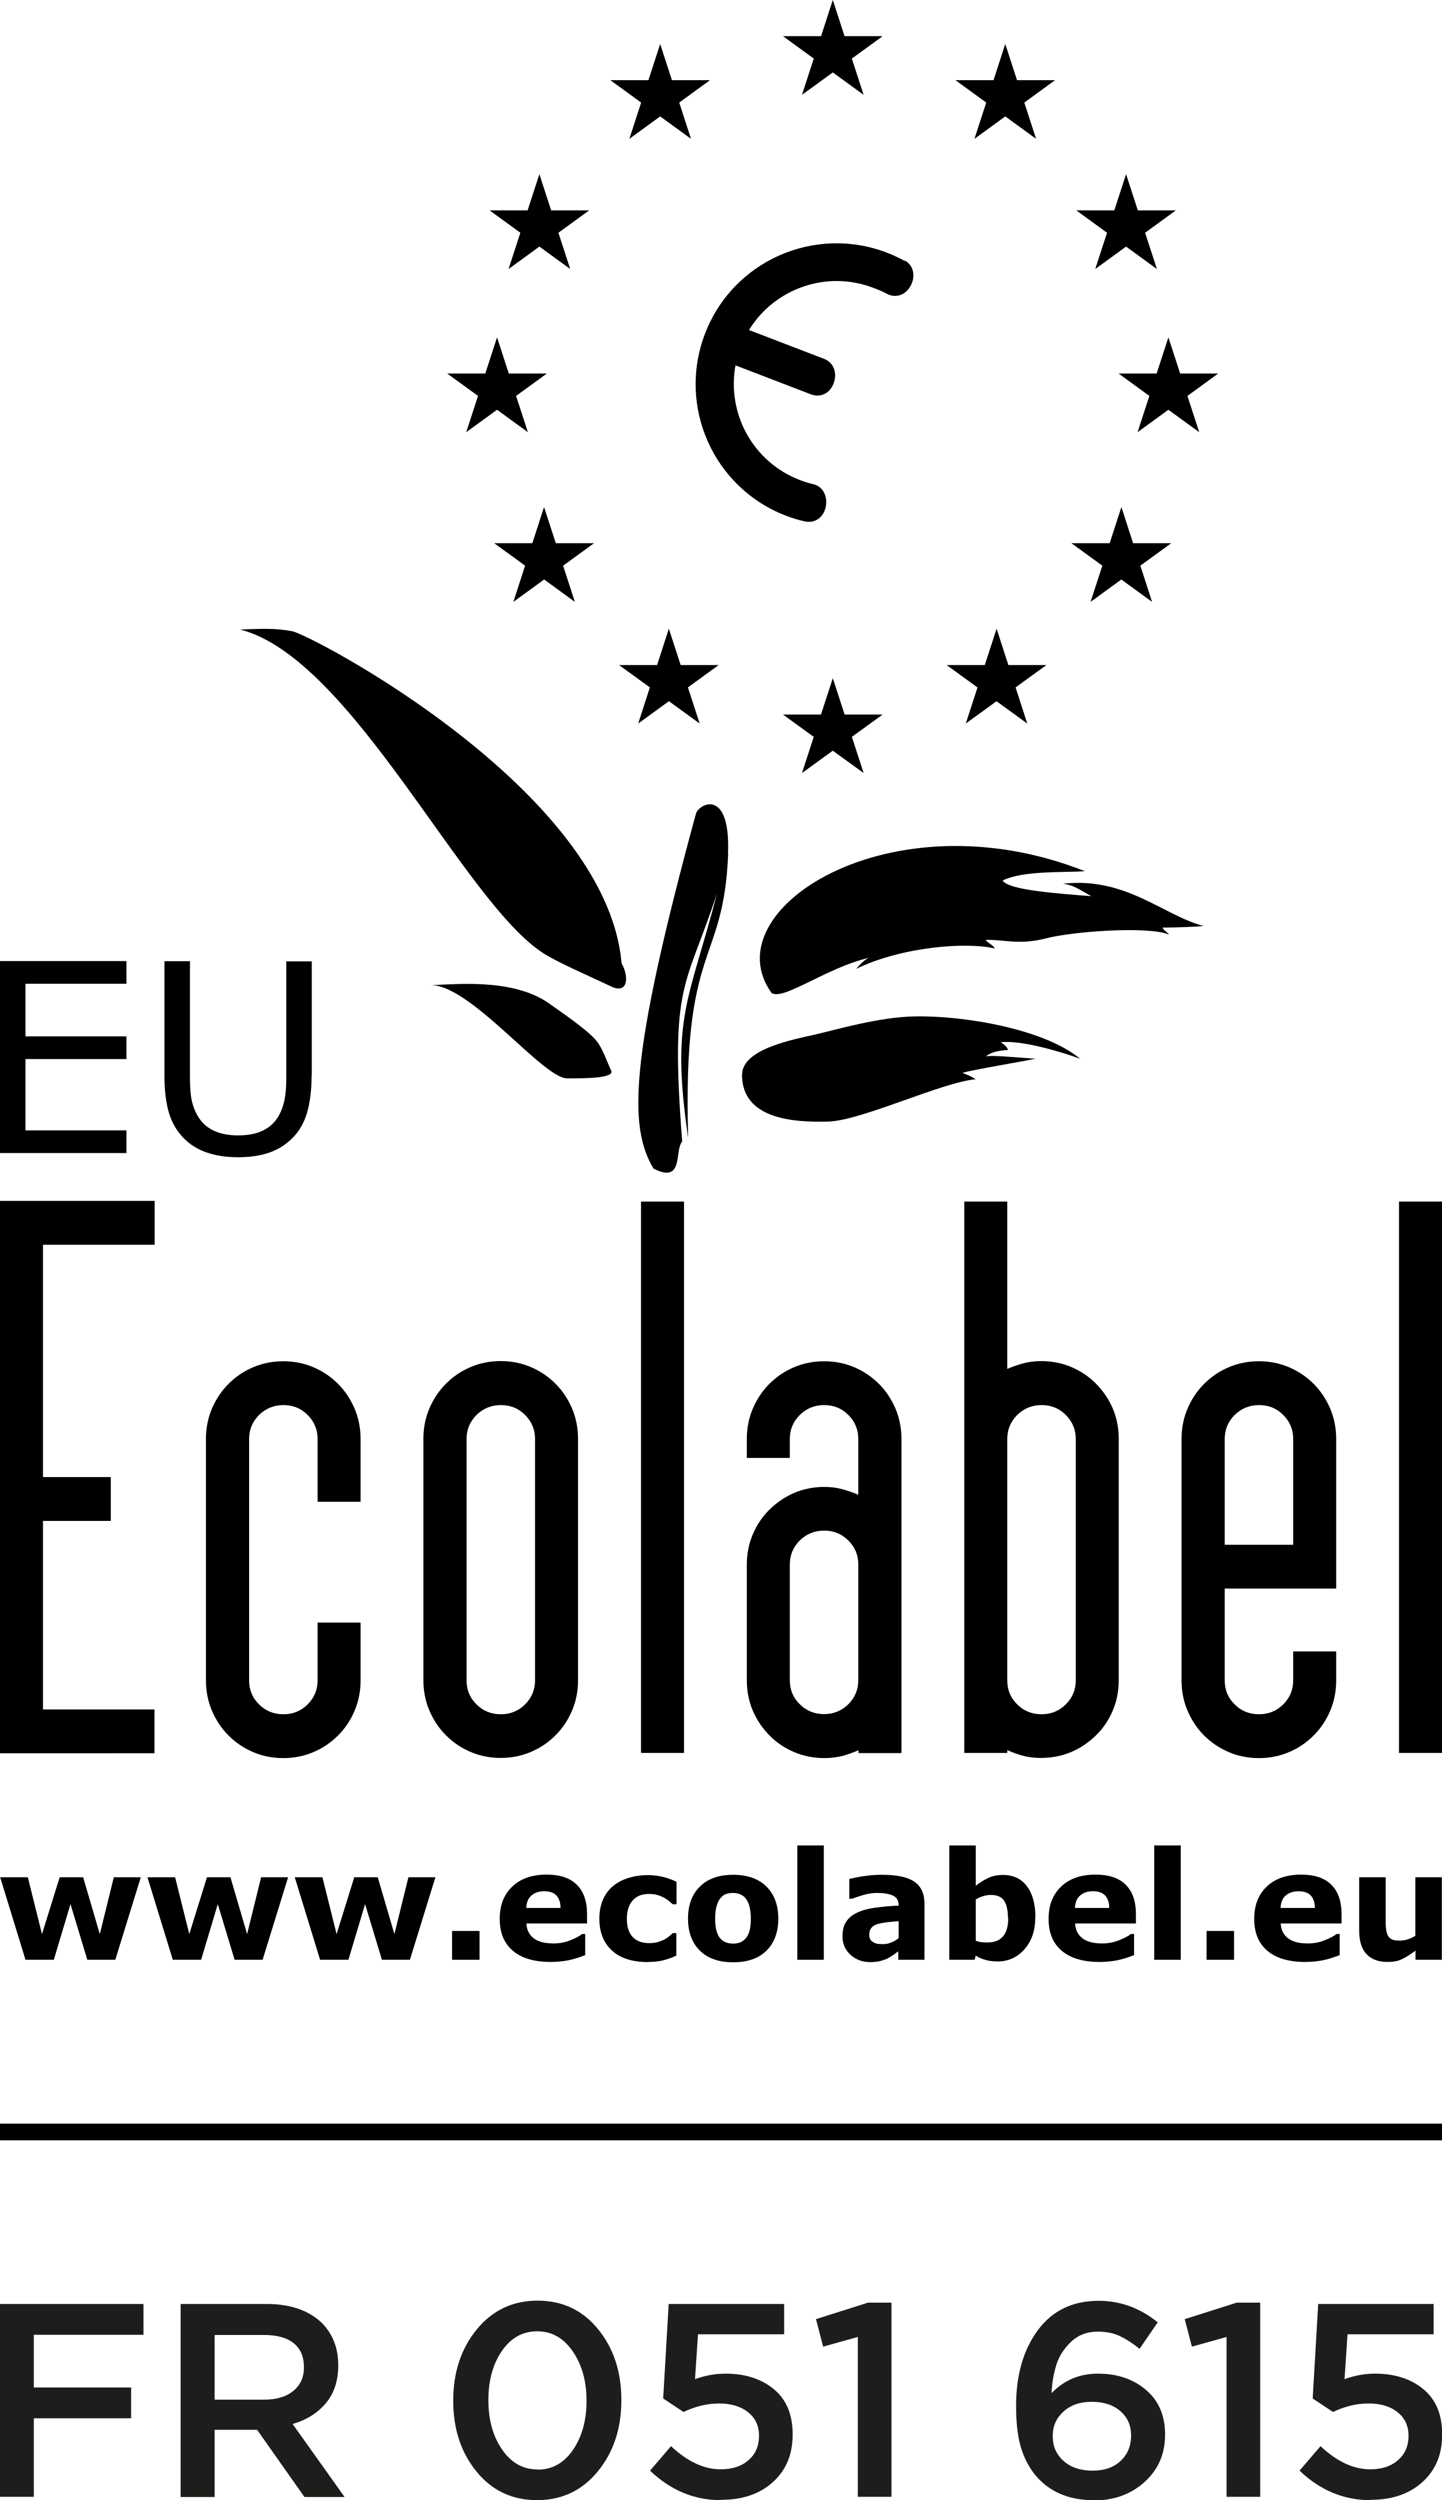 <?xml version="1.0" encoding="UTF-8"?>
<svg id="Calque_2" data-name="Calque 2" xmlns="http://www.w3.org/2000/svg" viewBox="0 0 86.54 150">
  <defs>
    <style>
      .cls-1 {
        fill: #1d1d1b;
      }

      .cls-2 {
        fill: none;
        stroke: #000;
        stroke-miterlimit: 10;
      }
    </style>
  </defs>
  <g id="Calque_1-2" data-name="Calque 1">
    <g>
      <g>
        <path class="cls-1" d="M0,149.8v-11.57h8.61v1.85H2.03v3.16h5.84v1.85H2.03v4.71H0Z"/>
        <path class="cls-1" d="M10.84,149.8v-11.57h5.16c1.43,0,2.55.39,3.34,1.16.64.67.96,1.5.96,2.5v.03c0,.91-.25,1.67-.74,2.26-.5.59-1.16,1.01-2,1.25l3.12,4.38h-2.41l-2.84-4.03h-2.55v4.03h-2.03ZM12.88,143.97h2.98c.73,0,1.31-.17,1.74-.52.43-.35.64-.82.64-1.41v-.03c0-.63-.21-1.1-.62-1.43s-1.01-.49-1.78-.49h-2.96v3.88Z"/>
        <path class="cls-1" d="M35.88,148.27c-.94,1.15-2.16,1.73-3.65,1.73s-2.7-.57-3.63-1.71c-.93-1.14-1.4-2.55-1.4-4.24v-.03c0-1.69.47-3.11,1.41-4.26.94-1.15,2.16-1.73,3.65-1.73s2.7.57,3.63,1.71c.93,1.14,1.4,2.55,1.4,4.24v.03c0,1.69-.47,3.11-1.41,4.26ZM32.27,148.17c.87,0,1.58-.4,2.12-1.19.54-.79.81-1.77.81-2.93v-.03c0-1.17-.28-2.15-.83-2.95-.55-.8-1.26-1.2-2.13-1.2s-1.58.39-2.12,1.18c-.54.79-.81,1.77-.81,2.93v.03c0,1.17.27,2.15.82,2.95.55.8,1.26,1.2,2.14,1.2Z"/>
        <path class="cls-1" d="M43.26,150c-1.6,0-3.01-.59-4.25-1.77l1.26-1.47c.99.93,1.98,1.39,2.98,1.39.69,0,1.25-.18,1.67-.55.42-.36.63-.85.63-1.45v-.03c0-.58-.22-1.05-.66-1.4s-1.02-.52-1.74-.52-1.41.17-2.13.51l-1.22-.81.33-5.67h6.93v1.82h-5.17l-.18,2.69c.61-.22,1.22-.33,1.83-.33,1.18,0,2.15.31,2.9.93.75.62,1.13,1.52,1.13,2.7v.03c0,1.18-.39,2.13-1.18,2.84-.79.72-1.83,1.07-3.12,1.07Z"/>
        <path class="cls-1" d="M51.48,149.8v-9.59l-2.08.58-.43-1.65,3.12-.99h1.41v11.65h-2.02Z"/>
        <path class="cls-1" d="M65.61,150c-1.33,0-2.41-.41-3.22-1.22-.46-.46-.81-1.04-1.05-1.72-.24-.68-.36-1.58-.36-2.69v-.03c0-1.84.43-3.35,1.3-4.53.87-1.18,2.09-1.77,3.66-1.77,1.29,0,2.47.43,3.54,1.29l-1.09,1.59c-.44-.35-.85-.61-1.22-.78-.37-.17-.8-.25-1.29-.25-.64,0-1.17.2-1.6.61-.43.41-.73.87-.89,1.4s-.26,1.08-.28,1.68c.75-.78,1.68-1.17,2.78-1.17,1.17,0,2.13.33,2.89.98.76.65,1.14,1.54,1.14,2.66v.03c0,1.15-.41,2.09-1.23,2.83-.82.74-1.84,1.11-3.07,1.11ZM63.83,147.65c.44.39,1.02.58,1.74.58s1.28-.2,1.69-.59c.41-.39.62-.89.62-1.5v-.03c0-.6-.22-1.08-.64-1.45-.43-.37-1-.56-1.72-.56s-1.27.2-1.7.59c-.43.39-.64.87-.64,1.45v.03c0,.61.22,1.1.66,1.49Z"/>
        <path class="cls-1" d="M73.61,149.8v-9.59l-2.08.58-.43-1.65,3.12-.99h1.41v11.65h-2.02Z"/>
        <path class="cls-1" d="M82.24,150c-1.6,0-3.01-.59-4.25-1.77l1.26-1.47c.99.93,1.98,1.39,2.98,1.39.69,0,1.25-.18,1.67-.55.42-.36.63-.85.63-1.45v-.03c0-.58-.22-1.05-.66-1.4s-1.02-.52-1.74-.52-1.41.17-2.13.51l-1.22-.81.33-5.67h6.93v1.82h-5.17l-.18,2.69c.61-.22,1.22-.33,1.83-.33,1.18,0,2.15.31,2.9.93.75.62,1.13,1.52,1.13,2.7v.03c0,1.18-.39,2.13-1.18,2.84-.79.72-1.83,1.07-3.12,1.07Z"/>
      </g>
      <g>
        <g>
          <path d="M54.3,15.66c-.34-.19-.69-.35-1.07-.5-4.36-1.67-9.25.5-10.92,4.86-1.67,4.36.5,9.25,4.86,10.92.37.14.74.26,1.12.34.61.14,1.12-.23,1.26-.84.14-.61-.13-1.25-.74-1.39-.27-.06-.54-.15-.81-.25-2.82-1.08-4.39-4.01-3.86-6.88l4.53,1.74c.58.22,1.14-.07,1.36-.66.22-.58.03-1.23-.55-1.46l-4.53-1.74c1.52-2.48,4.65-3.61,7.46-2.53.27.1.55.21.8.35.55.3,1.14.08,1.44-.47.3-.55.2-1.22-.35-1.52Z"/>
          <polygon points="46.99 2.17 52.97 2.17 48.13 5.69 49.98 0 51.83 5.69 46.99 2.17"/>
          <polygon points="57.34 4.81 63.32 4.81 58.48 8.33 60.33 2.64 62.18 8.33 57.34 4.81"/>
          <polygon points="64.59 12.62 70.57 12.62 65.73 16.14 67.58 10.45 69.43 16.14 64.59 12.62"/>
          <polygon points="42.61 4.81 36.63 4.81 41.47 8.33 39.62 2.64 37.77 8.33 42.61 4.81"/>
          <polygon points="35.36 12.62 29.38 12.62 34.22 16.14 32.37 10.45 30.52 16.14 35.36 12.62"/>
          <polygon points="67.13 22.41 73.11 22.41 68.27 25.93 70.12 20.24 71.97 25.93 67.13 22.41"/>
          <polygon points="64.3 32.59 70.29 32.59 65.45 36.11 67.3 30.42 69.14 36.11 64.3 32.59"/>
          <polygon points="56.81 39.9 62.8 39.9 57.96 43.41 59.81 37.72 61.65 43.41 56.81 39.9"/>
          <polygon points="35.65 32.59 29.66 32.59 34.5 36.11 32.65 30.42 30.81 36.11 35.65 32.59"/>
          <polygon points="43.13 39.9 37.15 39.9 41.99 43.41 40.14 37.72 38.3 43.41 43.13 39.9"/>
          <polygon points="32.82 22.41 26.84 22.41 31.68 25.93 29.83 20.24 27.98 25.93 32.82 22.41"/>
          <polygon points="46.99 42.87 52.97 42.87 48.13 46.38 49.98 40.69 51.83 46.38 46.99 42.87"/>
          <path d="M43.7,51.24c-.28,6.8-2.75,5.18-2.4,17.04-1.07-7.28.08-8.27,1.74-14.71-1.89,5.77-2.84,5.33-2.1,14.92-.47.52.12,2.57-1.72,1.62-1.51-2.51-1.45-6.61,2.54-21.27.14-.61,2.1-1.64,1.93,2.4Z"/>
          <path d="M25.86,59.1c1.15,0,4.82-.48,7.06,1.08,1.41.99,2.64,1.86,3.01,2.45.33.52.52,1.13.75,1.6.24.47-1.64.47-2.64.47-1.46,0-5.77-5.6-8.19-5.6Z"/>
          <path d="M37.3,57.78c.47.85.38,1.88-.61,1.41-1.24-.59-3.15-1.41-4.05-1.98-4.82-3.04-11.48-17.7-18.22-19.44,1.23-.05,2.12-.09,3.11.1,1.2.23,18.88,9.55,19.77,19.91Z"/>
          <path d="M46.33,59.61c-3.67-4.99,7.11-11.96,18.78-7.34-1.32.09-3.72-.05-4.94.56.38.56,2.97.75,5.32.94-.75-.42-1.04-.66-1.69-.75,3.77-.42,5.98,1.88,8.43,2.54-1.27.09-2.12.09-2.45.09.05.19.14.14.38.42-1.27-.52-5.79-.19-7.39.23s-2.59.05-3.62.09c.19.24.42.28.56.52-1.74-.42-5.65-.09-8.33,1.22.24-.28.47-.52.75-.66-2.45.56-5.08,2.54-5.79,2.12Z"/>
          <path d="M44.54,64.46c0-1.55,3.2-2.12,4.42-2.4,1.22-.28,3.81-1.05,5.98-1.08,2.92-.05,7.72.75,9.88,2.54-1.04-.38-3.48-1.13-4.75-.99.33.24.38.33.42.47,0,0-.89,0-1.32.38.33-.09,2.16.09,2.97.14-.89.19-3.77.66-4.38.85.38.14.56.24.8.38-2.07.19-6.87,2.49-8.85,2.54-1.98.05-5.18-.09-5.18-2.82Z"/>
        </g>
        <g>
          <path d="M8.45,112.63l-1.53,4.95h-1.68l-1.01-3.34-1,3.34h-1.7l-1.52-4.95h1.66l.85,3.41,1.06-3.41h1.41l1,3.41.84-3.41h1.63Z"/>
          <path d="M17.29,112.63l-1.53,4.95h-1.68l-1.01-3.34-1,3.34h-1.7l-1.52-4.95h1.66l.85,3.41,1.06-3.41h1.41l1,3.41.84-3.41h1.63Z"/>
          <path d="M26.13,112.63l-1.53,4.95h-1.68l-1.01-3.34-1,3.34h-1.7l-1.52-4.95h1.66l.85,3.41,1.06-3.41h1.41l1,3.41.84-3.41h1.63Z"/>
          <path d="M28.78,117.58h-1.65v-1.73h1.65v1.73Z"/>
          <path d="M35.22,115.4h-3.63c.02.39.17.68.44.89.27.21.67.31,1.2.31.33,0,.66-.06.97-.18.31-.12.56-.25.74-.39h.18v1.27c-.36.14-.7.25-1.01.31-.32.06-.67.1-1.05.1-.99,0-1.75-.22-2.28-.67-.53-.45-.79-1.08-.79-1.91s.25-1.46.75-1.94c.5-.48,1.19-.72,2.06-.72.81,0,1.41.2,1.82.61.41.41.61.99.61,1.76v.56ZM33.64,114.47c0-.33-.09-.58-.25-.75-.16-.17-.4-.25-.73-.25-.31,0-.56.08-.75.24-.2.16-.31.41-.33.76h2.06Z"/>
          <path d="M38.91,117.72c-.43,0-.83-.05-1.18-.15-.36-.1-.67-.26-.93-.48-.26-.21-.46-.49-.61-.81-.14-.33-.22-.71-.22-1.15,0-.46.08-.86.23-1.19.15-.34.37-.61.65-.83.27-.21.58-.36.93-.46.35-.1.71-.15,1.09-.15.34,0,.65.04.93.11.28.07.55.17.8.29v1.35h-.22c-.06-.05-.14-.11-.22-.19-.09-.07-.19-.14-.32-.21-.12-.06-.25-.12-.4-.16-.14-.04-.31-.06-.5-.06-.42,0-.75.13-.98.4-.23.27-.34.63-.34,1.1s.12.84.35,1.08c.23.25.56.37.99.37.2,0,.38-.02.54-.07.16-.05.29-.1.4-.16.1-.06.19-.12.26-.18.08-.06.15-.13.21-.19h.22v1.35c-.25.12-.51.21-.78.28-.27.07-.57.1-.9.1Z"/>
          <path d="M46.71,115.11c0,.81-.24,1.46-.71,1.92-.47.47-1.14.7-2,.7s-1.52-.23-2-.7c-.47-.47-.71-1.11-.71-1.92s.24-1.46.72-1.93c.48-.47,1.14-.7,1.99-.7s1.53.24,2,.71c.47.47.71,1.11.71,1.93ZM44.75,116.31c.1-.13.18-.28.23-.46.05-.18.08-.42.08-.74,0-.29-.03-.53-.08-.73-.05-.2-.13-.35-.22-.47-.09-.12-.21-.21-.34-.26-.13-.05-.27-.08-.43-.08s-.29.02-.41.06c-.12.04-.23.12-.34.25-.1.11-.17.27-.23.47-.06.2-.09.45-.09.75,0,.27.02.5.07.7.05.2.12.36.22.48.09.11.21.2.34.25.13.05.28.08.45.08.14,0,.28-.02.41-.07.13-.05.24-.13.33-.24Z"/>
          <path d="M49.44,117.58h-1.59v-6.86h1.59v6.86Z"/>
          <path d="M53.93,117.06c-.09.06-.19.14-.32.23s-.25.16-.36.22c-.16.07-.32.12-.48.16-.17.03-.35.05-.55.05-.47,0-.86-.15-1.18-.44-.32-.29-.48-.66-.48-1.12,0-.36.08-.66.24-.89.16-.23.39-.41.69-.54.29-.13.66-.23,1.09-.28.44-.06.89-.1,1.35-.12v-.03c0-.27-.11-.46-.34-.57s-.55-.16-.99-.16c-.26,0-.54.05-.84.14-.3.09-.51.16-.64.21h-.15v-1.19c.17-.04.44-.1.82-.16.38-.06.76-.09,1.14-.09.9,0,1.55.14,1.95.42.4.28.6.71.6,1.31v3.37h-1.57v-.52ZM53.93,116.29v-1.03c-.21.02-.45.04-.7.07-.25.03-.44.07-.57.11-.16.05-.28.12-.36.22-.08.1-.13.22-.13.38,0,.1,0,.19.03.25.02.06.06.13.13.18.07.06.15.1.24.13.09.03.24.04.44.04.16,0,.32-.03.48-.1.16-.06.31-.15.43-.25Z"/>
          <path d="M62.13,115.04c0,.78-.21,1.41-.64,1.9-.43.49-.97.74-1.61.74-.28,0-.52-.03-.73-.09-.21-.06-.41-.14-.59-.26l-.07.25h-1.52v-6.86h1.59v2.42c.24-.19.49-.35.75-.47.25-.12.55-.18.88-.18.62,0,1.11.23,1.44.68.34.45.51,1.07.51,1.87ZM60.49,115.07c0-.44-.07-.78-.22-1.02-.15-.24-.42-.36-.8-.36-.15,0-.3.02-.46.07-.16.05-.31.11-.45.2v2.48c.11.04.22.07.33.08.1.01.23.02.37.02.42,0,.73-.12.94-.37.21-.25.31-.62.31-1.11Z"/>
          <path d="M68.15,115.4h-3.63c.02.39.17.68.44.89.27.21.67.31,1.2.31.33,0,.66-.06.97-.18.31-.12.56-.25.75-.39h.18v1.27c-.36.14-.7.25-1.01.31-.32.06-.67.1-1.05.1-.99,0-1.75-.22-2.28-.67-.53-.45-.79-1.08-.79-1.91s.25-1.46.75-1.94c.5-.48,1.19-.72,2.06-.72.81,0,1.41.2,1.82.61.41.41.61.99.61,1.76v.56ZM66.57,114.47c0-.33-.09-.58-.25-.75-.16-.17-.4-.25-.73-.25-.31,0-.56.08-.75.24-.2.16-.31.41-.33.76h2.06Z"/>
          <path d="M70.86,117.58h-1.59v-6.86h1.59v6.86Z"/>
          <path d="M74.06,117.58h-1.65v-1.73h1.65v1.73Z"/>
          <path d="M80.49,115.4h-3.63c.02.39.17.68.44.89.27.21.67.31,1.2.31.34,0,.66-.06.97-.18.31-.12.56-.25.75-.39h.18v1.27c-.36.14-.7.25-1.01.31-.32.06-.67.1-1.05.1-.99,0-1.75-.22-2.28-.67-.53-.45-.79-1.08-.79-1.91s.25-1.46.75-1.94c.5-.48,1.19-.72,2.06-.72.81,0,1.41.2,1.82.61.41.41.61.99.61,1.76v.56ZM78.91,114.47c0-.33-.09-.58-.25-.75-.16-.17-.4-.25-.73-.25-.31,0-.56.08-.75.24-.2.16-.31.41-.33.76h2.06Z"/>
          <path d="M86.54,117.58h-1.59v-.55c-.29.22-.56.39-.81.51-.24.12-.53.17-.87.17-.55,0-.97-.16-1.26-.47s-.44-.78-.44-1.39v-3.22h1.59v2.46c0,.25,0,.46.02.62.02.17.05.3.11.41.06.11.14.19.25.24.11.05.27.07.47.07.14,0,.29-.02.45-.07.16-.05.32-.12.48-.22v-3.51h1.59v4.95Z"/>
        </g>
        <g>
          <path d="M7.59,69.18H0v-11.52h7.59v1.36H1.53v3.16h6.06v1.36H1.53v4.28h6.06v1.36Z"/>
          <path d="M18.7,64.56c0,.84-.09,1.56-.27,2.19-.18.62-.48,1.14-.9,1.55-.4.39-.86.68-1.39.86-.53.18-1.15.27-1.86.27s-1.35-.1-1.89-.29c-.54-.19-.99-.47-1.35-.84-.42-.42-.72-.93-.9-1.53-.18-.6-.27-1.33-.27-2.21v-6.89h1.53v6.97c0,.62.04,1.12.13,1.48.09.36.23.69.43.98.23.34.54.59.92.76.39.17.86.26,1.4.26s1.02-.08,1.41-.25c.39-.17.7-.42.93-.76.2-.29.34-.63.43-1.01.09-.38.13-.85.13-1.41v-7.01h1.53v6.89Z"/>
        </g>
        <g>
          <path d="M0,105.18v-33.13h9.28v2.63H2.58v13.94h4.07v2.63H2.58v11.31h6.69v2.63H0Z"/>
          <path d="M19.06,90.1v-3.77c0-.56-.2-1.04-.6-1.44-.4-.4-.88-.59-1.45-.59s-1.06.2-1.46.59c-.4.4-.6.88-.6,1.44v14.49c0,.57.2,1.05.6,1.44.4.4.89.59,1.46.59s1.06-.2,1.45-.59c.4-.4.6-.88.6-1.44v-3.47h2.58v3.47c0,.65-.12,1.26-.36,1.82-.24.57-.57,1.06-.99,1.48-.42.42-.91.76-1.48,1-.56.24-1.17.36-1.81.36s-1.25-.12-1.81-.36c-.56-.24-1.05-.57-1.48-1-.42-.42-.75-.92-.99-1.48-.24-.56-.36-1.17-.36-1.82v-14.49c0-.65.12-1.26.36-1.82.24-.56.57-1.06.99-1.48.42-.42.91-.76,1.48-1,.56-.24,1.17-.36,1.81-.36s1.25.12,1.81.36c.56.24,1.05.57,1.48,1,.42.42.75.92.99,1.48.24.57.36,1.17.36,1.82v3.77h-2.58Z"/>
          <path d="M34.69,100.81c0,.65-.12,1.26-.36,1.82-.24.57-.57,1.06-.99,1.48-.42.42-.91.76-1.48,1-.56.24-1.17.36-1.81.36s-1.25-.12-1.81-.36c-.56-.24-1.05-.57-1.48-1-.42-.42-.75-.92-.99-1.48-.24-.56-.36-1.17-.36-1.82v-14.49c0-.65.12-1.26.36-1.82.24-.56.57-1.06.99-1.48.42-.42.91-.76,1.48-1,.56-.24,1.17-.36,1.81-.36s1.25.12,1.81.36c.56.24,1.05.57,1.48,1,.42.42.75.92.99,1.48.24.57.36,1.17.36,1.82v14.49ZM32.11,86.33c0-.56-.2-1.04-.6-1.44-.4-.4-.88-.59-1.45-.59s-1.06.2-1.46.59c-.4.4-.6.88-.6,1.44v14.49c0,.57.2,1.05.6,1.44.4.4.89.59,1.46.59s1.06-.2,1.45-.59c.4-.4.6-.88.6-1.44v-14.49Z"/>
          <path d="M41.05,72.09v33.08h-2.58v-33.08h2.58Z"/>
          <path d="M51.51,105.01c-.31.14-.63.25-.95.34-.32.08-.69.13-1.08.13-.65,0-1.26-.12-1.82-.36-.57-.24-1.06-.57-1.48-1s-.76-.92-1-1.48c-.24-.56-.36-1.17-.36-1.82v-6.95c0-.65.12-1.26.36-1.82.24-.56.57-1.06,1-1.48s.92-.76,1.48-1c.56-.24,1.17-.36,1.82-.36.4,0,.77.05,1.12.15.35.1.66.21.91.32v-3.35c0-.56-.2-1.04-.6-1.44-.4-.4-.88-.59-1.45-.59s-1.06.2-1.46.59c-.4.4-.6.88-.6,1.44v1.14h-2.58v-1.14c0-.65.12-1.26.36-1.82.24-.56.57-1.06.99-1.48.42-.42.91-.76,1.48-1,.56-.24,1.17-.36,1.81-.36s1.25.12,1.81.36c.56.24,1.05.57,1.48,1,.42.42.75.92.99,1.48.24.57.36,1.17.36,1.82v18.85h-2.58v-.17ZM47.4,100.81c0,.57.2,1.05.6,1.44.4.4.89.59,1.46.59s1.05-.2,1.45-.59c.4-.4.6-.88.6-1.44v-6.95c0-.56-.2-1.04-.6-1.44-.4-.39-.88-.59-1.45-.59s-1.06.2-1.46.59c-.4.4-.6.88-.6,1.44v6.95Z"/>
          <path d="M61.36,81.81c.35-.1.73-.15,1.12-.15.65,0,1.26.12,1.82.36.56.24,1.06.57,1.48,1s.76.92,1,1.48c.24.57.36,1.17.36,1.82v14.49c0,.65-.12,1.26-.36,1.82-.24.57-.57,1.06-1,1.48s-.92.76-1.48,1c-.57.24-1.17.36-1.82.36-.4,0-.76-.04-1.08-.13-.32-.08-.64-.2-.95-.34v.17h-2.58v-33.08h2.58v10.04c.25-.11.56-.22.91-.32ZM63.96,84.89c-.4-.4-.88-.59-1.45-.59s-1.06.2-1.46.59c-.4.4-.6.88-.6,1.44v14.49c0,.57.2,1.05.6,1.44.4.4.89.59,1.46.59s1.05-.2,1.45-.59c.4-.4.6-.88.6-1.44v-14.49c0-.56-.2-1.04-.6-1.44Z"/>
          <path d="M70.91,86.33c0-.65.12-1.26.36-1.82.24-.56.57-1.06.99-1.48.42-.42.91-.76,1.48-1,.56-.24,1.17-.36,1.81-.36s1.25.12,1.81.36c.56.24,1.05.57,1.48,1,.42.42.75.92.99,1.48.24.57.36,1.17.36,1.82v8.98h-6.69v5.51c0,.57.2,1.05.6,1.44.4.4.89.59,1.46.59s1.05-.2,1.45-.59c.4-.4.6-.88.6-1.44v-1.74h2.58v1.74c0,.65-.12,1.26-.36,1.82-.24.57-.57,1.06-.99,1.48-.42.42-.91.76-1.48,1-.56.24-1.17.36-1.81.36s-1.25-.12-1.81-.36c-.56-.24-1.05-.57-1.48-1-.42-.42-.75-.92-.99-1.48-.24-.56-.36-1.17-.36-1.82v-14.49ZM73.5,92.68h4.11v-6.35c0-.56-.2-1.04-.6-1.44-.4-.4-.88-.59-1.45-.59s-1.06.2-1.46.59c-.4.4-.6.88-.6,1.44v6.35Z"/>
          <path d="M86.54,72.09v33.08h-2.58v-33.08h2.58Z"/>
        </g>
      </g>
      <line class="cls-2" y1="127.91" x2="86.54" y2="127.91"/>
    </g>
  </g>
</svg>